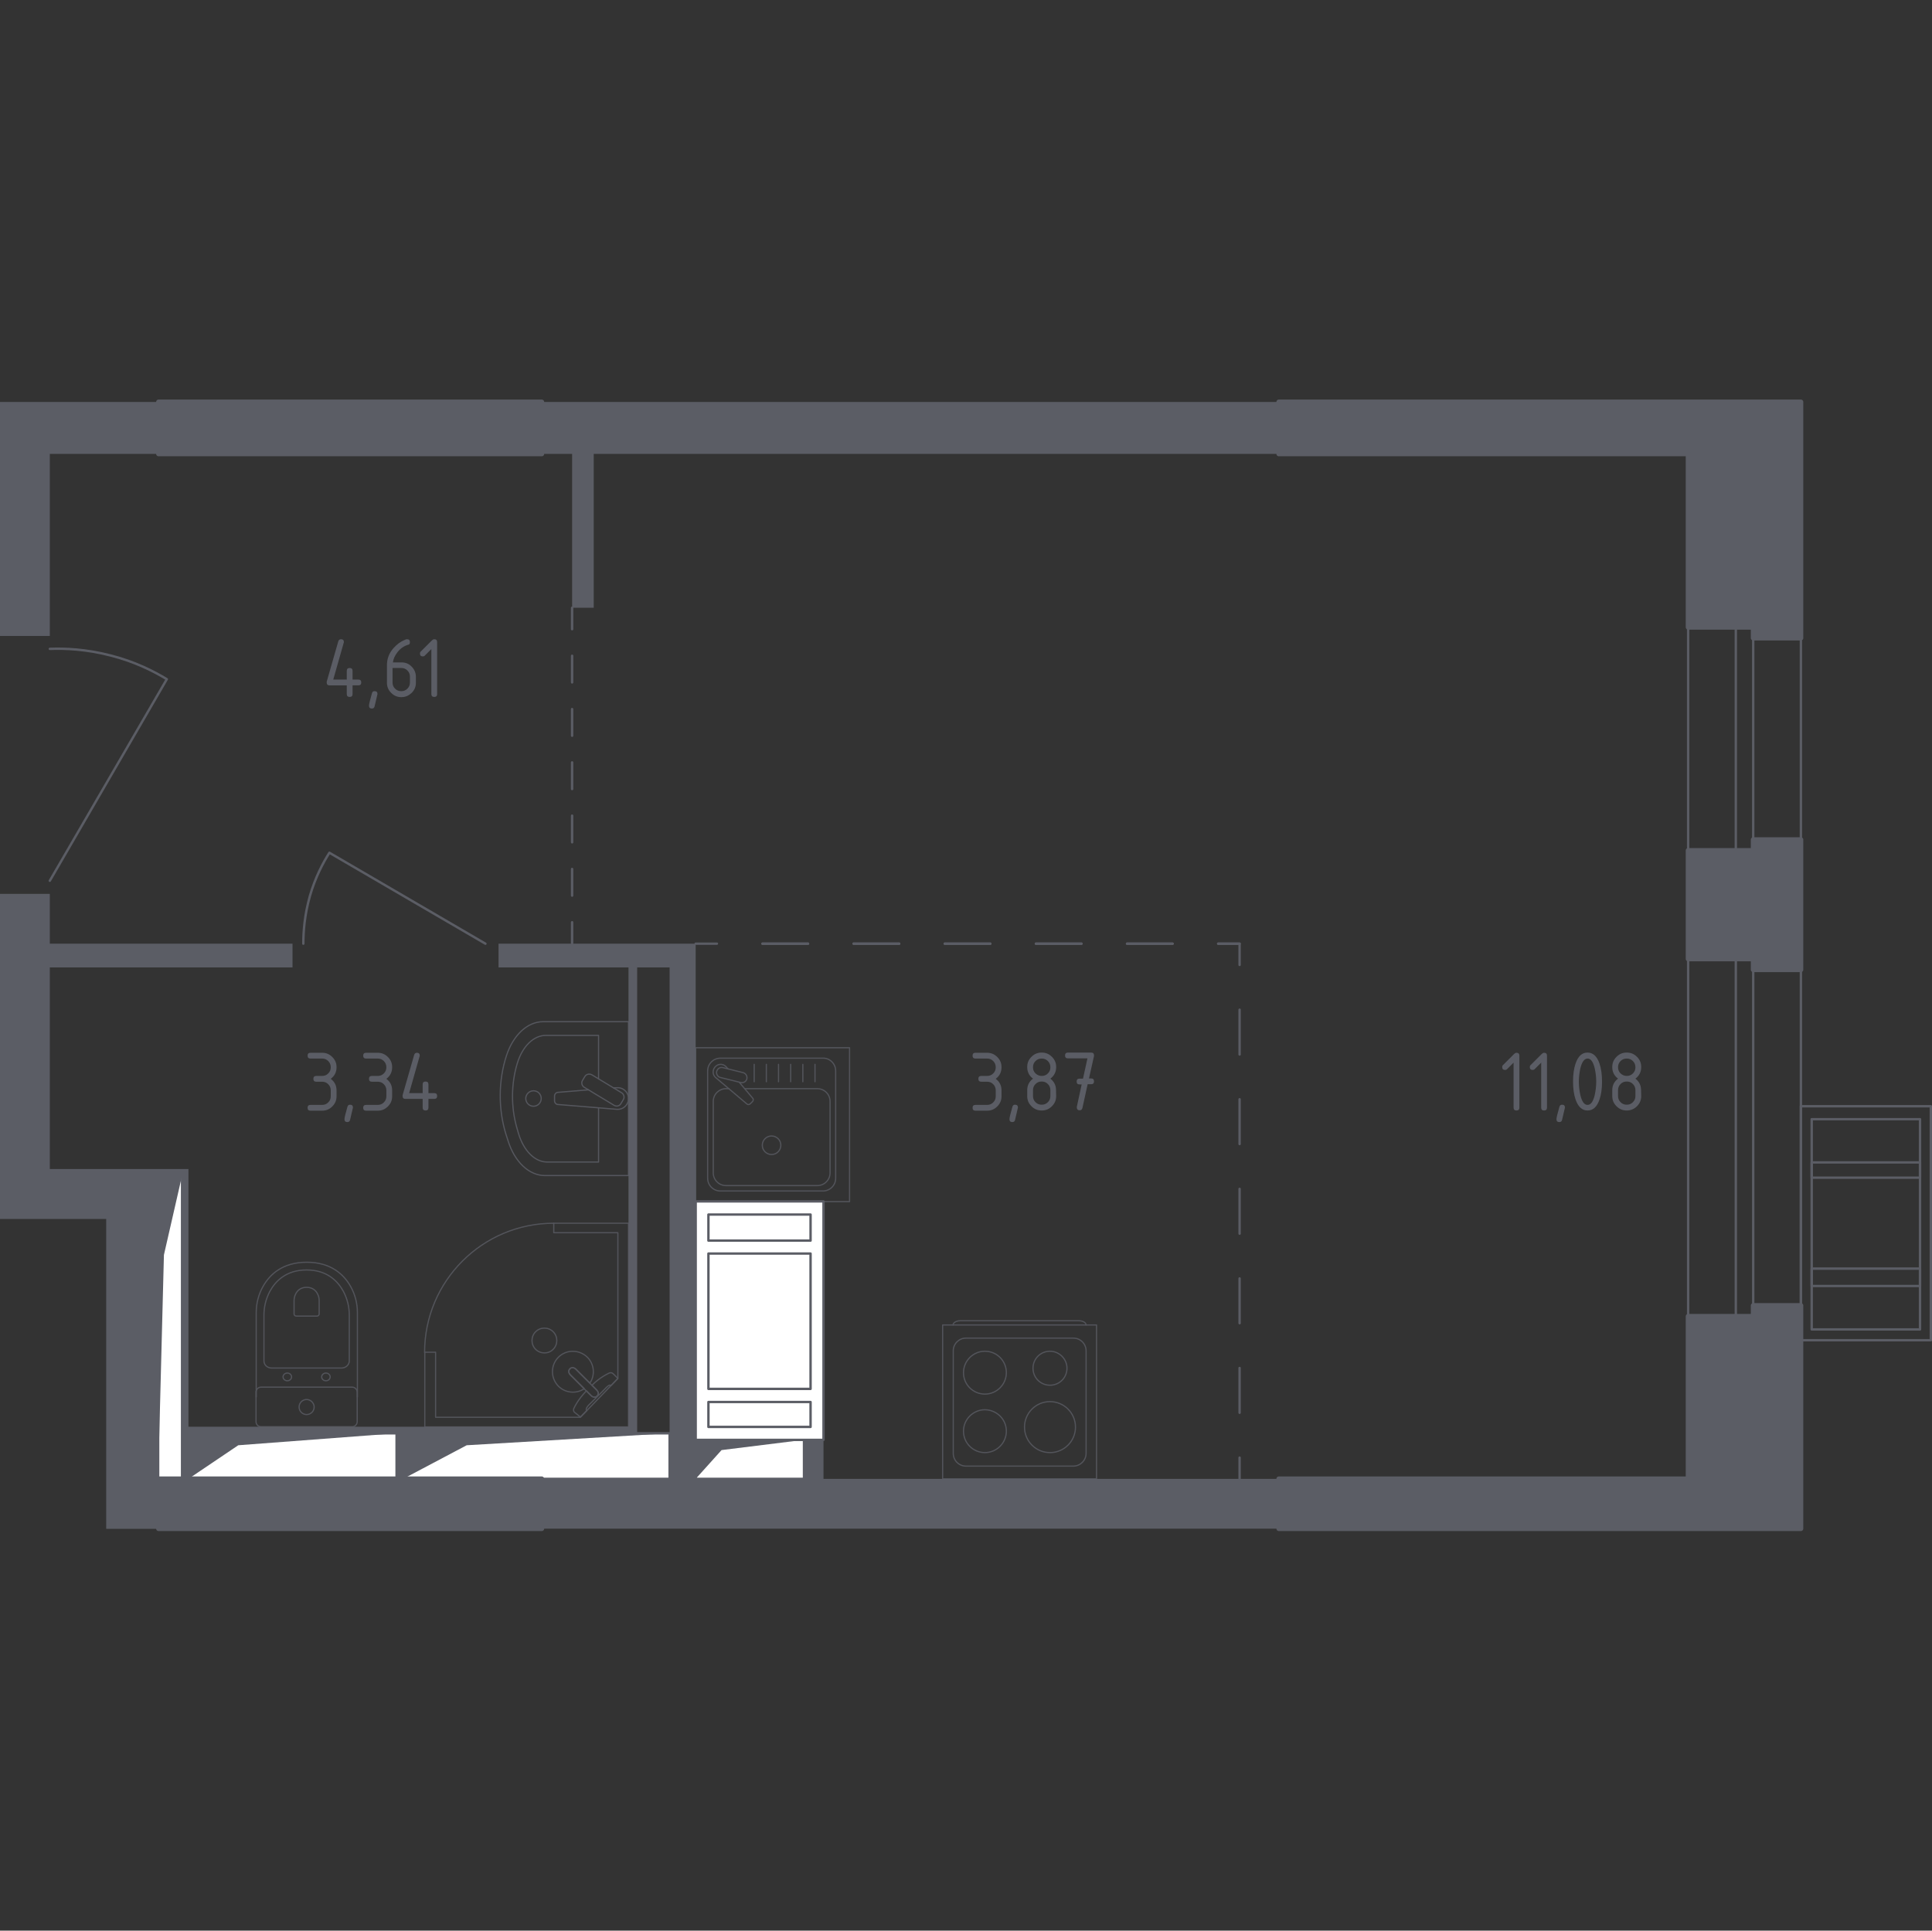 <?xml version="1.0" encoding="utf-8"?>
<!-- Generator: Adobe Illustrator 25.2.1, SVG Export Plug-In . SVG Version: 6.00 Build 0)  -->
<svg version="1.1" xmlns="http://www.w3.org/2000/svg" xmlns:xlink="http://www.w3.org/1999/xlink" x="0px" y="0px"
	 viewBox="0 0 1000.6 1000" style="enable-background:new 0 0 1000.6 1000;" xml:space="preserve">
<rect x="0" y="0" width="1000.6" height="1000" fill="#333333" stroke="none"/>
<style type="text/css">
	.st0{fill:none;stroke:#5B5D65;stroke-width:1.237;stroke-linecap:round;stroke-linejoin:round;stroke-miterlimit:10;}
	.st1{fill:#FFFFFF;stroke:#5B5D65;stroke-width:1.237;stroke-linecap:round;stroke-linejoin:round;stroke-miterlimit:10;}
	.st2{fill:#5B5D65;}
	.st3{fill:none;stroke:#5B5D65;stroke-width:1.237;stroke-linecap:round;stroke-linejoin:round;}
	
		.st4{fill:none;stroke:#5B5D65;stroke-width:1.237;stroke-linecap:round;stroke-linejoin:round;stroke-dasharray:13.807,13.807,13.807,13.807;}
	
		.st5{fill:none;stroke:#5B5D65;stroke-width:1.237;stroke-linecap:round;stroke-linejoin:round;stroke-dasharray:13.807,13.807,13.807,13.807,13.807,13.807;}
	
		.st6{fill:none;stroke:#5B5D65;stroke-width:1.237;stroke-linecap:round;stroke-linejoin:round;stroke-dasharray:23.602,23.602,23.602,23.602;}
	
		.st7{fill:none;stroke:#5B5D65;stroke-width:1.237;stroke-linecap:round;stroke-linejoin:round;stroke-dasharray:23.602,23.602,23.602,23.602,23.602,23.602;}
	
		.st8{fill:none;stroke:#5B5D65;stroke-width:1.237;stroke-linecap:round;stroke-linejoin:round;stroke-dasharray:23.194,23.194,23.194,23.194;}
	
		.st9{fill:none;stroke:#5B5D65;stroke-width:1.237;stroke-linecap:round;stroke-linejoin:round;stroke-dasharray:23.194,23.194,23.194,23.194,23.194,23.194;}
	.st10{opacity:0.8;}
	.st11{fill:none;stroke:#5B5D65;stroke-width:0.618;stroke-linecap:round;stroke-linejoin:round;stroke-miterlimit:10;}
	.st12{opacity:0.86;}
	.st13{fill:#5B5D65;stroke:#5B5D65;stroke-width:2.473;stroke-linecap:round;stroke-linejoin:round;stroke-miterlimit:10;}
</style>
<g id="Слой_1">
</g>
<g id="Окна_x2C__двери">
	<g>
		<rect x="908" y="324.9" class="st0" width="24.7" height="115.7"/>
		<rect x="874.3" y="324.9" class="st0" width="24.7" height="115.7"/>
	</g>
	<g>
		<rect x="908" y="496.7" class="st0" width="24.7" height="185.2"/>
		<rect x="874.3" y="496.7" class="st0" width="24.7" height="185.2"/>
	</g>
	<g>
		<rect x="938.3" y="657.1" class="st0" width="56.1" height="9"/>
		<rect x="938.3" y="602.1" class="st0" width="56.1" height="7.9"/>
		<rect x="938.3" y="579.7" class="st0" width="56.1" height="108.9"/>
		<rect x="932.7" y="573" class="st0" width="67.3" height="121.2"/>
	</g>
	<path class="st0" d="M251.4,488.8l-80.8-47.1c-3.3,5.2-7.3,12.7-10.1,22.4c-2.8,9.9-3.4,18.5-3.4,24.7"/>
	<path class="st0" d="M25.8,456.2l60.6-104.4c-6.6-4-16.5-9.1-29.2-12.3c-12.7-3.3-23.7-3.7-31.4-3.4"/>
</g>
<g id="Шахты">
	<g>
		<polyline class="st1" points="81.9,766 94.3,766 94.3,608.9 81.9,608.9 81.9,766 		"/>
		<polygon class="st2" points="81.9,608.9 81.9,766 84.9,650 94.3,608.9 		"/>
	</g>
	<g>
		<polyline class="st1" points="97.6,766 205.4,766 205.4,742.4 97.6,742.4 97.6,766 		"/>
		<polygon class="st2" points="97.6,742.4 97.6,766 123.4,748.6 205.4,742.4 		"/>
	</g>
	<g>
		<polyline class="st1" points="208.8,766 346.8,766 346.8,742.4 208.8,742.4 208.8,766 		"/>
		<polygon class="st2" points="208.8,742.4 208.8,766 241.7,748.6 346.8,742.4 		"/>
	</g>
	<g>
		<polyline class="st1" points="360.3,766 416.4,766 416.4,745.8 360.3,745.8 360.3,766 		"/>
		<polygon class="st2" points="360.3,745.8 360.3,766 373.7,751.1 416.4,745.8 		"/>
	</g>
	<g>
		<rect x="360.3" y="622.3" class="st1" width="66.2" height="123.5"/>
		<rect x="366.9" y="726.2" class="st1" width="52.9" height="12.9"/>
		<rect x="366.9" y="629.1" class="st1" width="52.9" height="13.5"/>
		<rect x="366.9" y="649.3" class="st1" width="52.9" height="70.1"/>
	</g>
</g>
<g id="Пунктир">
	<g>
		<g>
			<line class="st3" x1="296.3" y1="488.8" x2="296.3" y2="477.7"/>
			<line class="st4" x1="296.3" y1="463.9" x2="296.3" y2="415.6"/>
			<line class="st5" x1="296.3" y1="408.7" x2="296.3" y2="332.8"/>
			<line class="st3" x1="296.3" y1="325.9" x2="296.3" y2="314.8"/>
		</g>
	</g>
	<g>
		<g>
			<line class="st3" x1="642" y1="488.8" x2="630.9" y2="488.8"/>
			<line class="st6" x1="607.3" y1="488.8" x2="524.7" y2="488.8"/>
			<line class="st7" x1="512.9" y1="488.8" x2="383.1" y2="488.8"/>
			<polyline class="st3" points="371.3,488.8 360.3,488.8 371.3,488.8 			"/>
			<line class="st6" x1="394.9" y1="488.8" x2="477.5" y2="488.8"/>
			<line class="st7" x1="489.3" y1="488.8" x2="619.1" y2="488.8"/>
			<polyline class="st3" points="630.9,488.8 642,488.8 642,499.8 			"/>
			<line class="st8" x1="642" y1="523" x2="642" y2="604.2"/>
			<line class="st9" x1="642" y1="615.8" x2="642" y2="743.4"/>
			<line class="st3" x1="642" y1="755" x2="642" y2="766"/>
		</g>
	</g>
</g>
<g id="Перегородки">
	<g>
		<polygon class="st2" points="82.1,208.2 0,208.2 0,329.4 25.8,329.4 25.8,235.1 82.1,235.1 		"/>
		<polygon class="st2" points="662.3,208.2 280.6,208.2 280.6,235.1 296.3,235.1 296.3,314.8 307.5,314.8 307.5,235.1 662.3,235.1 
					"/>
		<path class="st2" d="M426.5,766v-20.2h-10.1V766h-56.1l0-277.2l-102.1,0v12.3l67.3,0v237.9H97.6V605.5l-71.8,0V501.1h125.7v-12.3
			H25.8V463H0v168.4h55v160.5h27.1V766h15.6v-23.6h107.7V766h3.4v-23.6H330V501.1l16.8,0V766h-66.2v25.8h381.8V766H426.5z M81.9,766
			l0-157.1h12.3V766H81.9z"/>
	</g>
</g>
<g id="Сантехника">
	<g class="st10">
		<polygon class="st11" points="220,700.4 220,739.1 325.5,739.1 325.5,633.6 286.8,633.6 286.8,638.5 320,638.5 320,714 
			300.6,734.1 225.6,734.1 225.6,700.4 		"/>
		<path class="st11" d="M286.8,633.6c-36.9,0-66.9,29.9-66.9,66.9"/>
		<g>
			<path class="st11" d="M295.2,712l7.4,7.4l0.3,0.3l3.3,3.3c0,0,1.6,1.5,3,0.1c1.4-1.4-0.1-3-0.1-3l-3.3-3.3l-0.3-0.3l-7.4-7.4
				c0,0-1.6-1.5-3-0.1C293.8,710.4,295.2,712,295.2,712z"/>
			<path class="st11" d="M277.4,698.9c-2.5-2.5-2.5-6.6,0-9.1c2.5-2.5,6.6-2.5,9.1,0c2.5,2.5,2.5,6.6,0,9.1
				C284.1,701.4,279.9,701.4,277.4,698.9z"/>
			<path class="st11" d="M309.3,723.1c-1.4,1.4-3-0.1-3-0.1l-2.6-2.6c-2,2.1-3.7,4.3-4.9,6.2c-0.6,1-1.1,1.9-1.6,2.9v0
				c-0.3,0.7-0.2,1.5,0.3,2c1,0.8,2.1,1.6,3.1,2.5c1.1-1.1,2.2-2.3,3.3-3.4c0,0-0.1-0.1-0.2-0.2c-0.4-0.7,0.6-2,1.2-2.6
				c4.6-4.6,6.2-6.1,8.8-8.8c0.5-0.5,1.7-1.8,2.5-1.5c0.1,0.1,0.2,0.1,0.2,0.2c1.2-1.2,2.4-2.5,3.6-3.7c-0.8-0.9-1.6-1.6-2.5-2.5
				c-0.5-0.5-1.3-0.6-2-0.3c-1.1,0.5-2.1,1.1-3.1,1.7c-1.8,1.1-3.9,2.7-5.8,4.6l2.6,2.6C309.2,720.1,310.7,721.7,309.3,723.1z"/>
			<path class="st11" d="M289.2,703c-4.1,4.1-4.1,10.8,0,15c3.6,3.6,9.3,4.1,13.4,1.3l-7.3-7.3c0,0-1.5-1.6-0.1-3
				c1.4-1.4,3,0.1,3,0.1l7.3,7.3c2.8-4.1,2.3-9.8-1.3-13.4C300,698.9,293.3,698.9,289.2,703z"/>
		</g>
	</g>
	<g class="st10">
		<rect x="360.3" y="542.7" class="st11" width="79.7" height="79.7"/>
		<path class="st11" d="M432.8,554.7l0,55.6c0,3.7-3,6.6-6.6,6.6l-53.1,0c-3.7,0-6.6-3-6.6-6.6l0-55.6c0-3.7,3-6.6,6.6-6.6l53.1,0
			C429.8,548,432.8,551,432.8,554.7z"/>
		<path class="st11" d="M385.7,563.9l37.6,0c3.7,0,6.6,3,6.6,6.6l0,37c0,3.7-3,6.6-6.6,6.6l-47.3,0c-3.7,0-6.6-3-6.6-6.6l0-37
			c0-3.7,3-6.6,6.6-6.6h1.5"/>
		<path class="st11" d="M399.6,588.4c2.6,0,4.8,2.1,4.8,4.8c0,2.6-2.1,4.8-4.8,4.8c-2.6,0-4.8-2.1-4.8-4.8
			C394.8,590.5,397,588.4,399.6,588.4z"/>
		<path class="st11" d="M377.1,553.7l-1-1.1c-1.3-1.5-3.6-1.8-5.3-0.4c-0.1,0.1-0.2,0.2-0.3,0.3c-0.1,0.1-0.2,0.2-0.3,0.3
			c-1.3,1.7-1.1,4,0.4,5.3l16.2,13.7c0.5,0.5,1.3,0.4,1.8-0.1l1.1-1.1c0.5-0.5,0.6-1.3,0.1-1.8l-6.9-8.2"/>
		<path class="st11" d="M386.8,558.8L386.8,558.8c-0.3,1.4-1.8,2.3-3.2,1.9l-10.5-2.6c-1.4-0.3-2.3-1.8-1.9-3.2
			c0.4-1.4,1.8-2.3,3.2-1.9l10.5,2.6C386.3,556,387.1,557.4,386.8,558.8z"/>
		<line class="st11" x1="422.1" y1="560.3" x2="422.1" y2="551.3"/>
		<line class="st11" x1="415.8" y1="560.3" x2="415.8" y2="551.3"/>
		<line class="st11" x1="409.5" y1="560.3" x2="409.5" y2="551.3"/>
		<line class="st11" x1="403.2" y1="560.3" x2="403.2" y2="551.3"/>
		<line class="st11" x1="396.9" y1="560.3" x2="396.9" y2="551.3"/>
		<line class="st11" x1="390.6" y1="560.3" x2="390.6" y2="551.3"/>
	</g>
	<g class="st10">
		<path class="st11" d="M493.6,686.3L493.6,686.3c0-1.2,1.7-2.2,3.7-2.2h61.5c2,0,3.7,1,3.7,2.2"/>
		<rect x="488.2" y="686.3" class="st11" width="79.7" height="79.7"/>
		<path class="st11" d="M555.9,759.4h-55.6c-3.7,0-6.6-3-6.6-6.6v-53.1c0-3.7,3-6.6,6.6-6.6h55.6c3.7,0,6.6,3,6.6,6.6v53.1
			C562.5,756.4,559.5,759.4,555.9,759.4z"/>
		<path class="st11" d="M521.2,741.3c0,6.1-5,11.1-11.1,11.1c-6.1,0-11.1-4.9-11.1-11.1c0-6.1,5-11.1,11.1-11.1
			C516.3,730.3,521.2,735.2,521.2,741.3z"/>
		<path class="st11" d="M557,739.2c0,7.3-5.9,13.2-13.2,13.2c-7.3,0-13.2-5.9-13.2-13.2c0-7.3,5.9-13.2,13.2-13.2
			C551.1,726,557,731.9,557,739.2z"/>
		<path class="st11" d="M521.2,711c0,6.1-5,11.1-11.1,11.1c-6.1,0-11.1-4.9-11.1-11.1c0-6.1,5-11.1,11.1-11.1
			C516.3,699.9,521.2,704.9,521.2,711z"/>
		<path class="st11" d="M552.6,708.7c0,4.9-3.9,8.8-8.8,8.8c-4.9,0-8.8-3.9-8.8-8.8c0-4.9,3.9-8.8,8.8-8.8
			C548.6,699.9,552.6,703.9,552.6,708.7z"/>
	</g>
	<g class="st12">
		<path class="st11" d="M325.5,608.9h-43.3c-8.2,0-15.7-7.1-19.1-18.1l-1.1-3.4c-4-12.9-3.9-27.8,0.3-40.6
			c3.5-10.7,10.9-17.6,19-17.6h44.2V608.9z"/>
		<path class="st11" d="M310,573.9v28h-26.6c-6.4,0-12.2-5.8-14.9-14.9l-0.8-2.8c-3.1-10.6-3-22.9,0.2-33.4
			c2.7-8.9,8.5-14.5,14.8-14.5H310v22.6"/>
		<path class="st11" d="M317.8,563.5l1.8-0.1c2.8-0.2,5.5,1.9,5.9,5c0,0.2,0,0.4,0,0.6s0,0.4,0,0.6c-0.4,3.1-3,5.2-5.9,5l-30.6-2.5
			c-1,0-1.8-0.9-1.8-2v-2.3c0-1.1,0.8-2,1.8-2l15.8-1.3"/>
		<path class="st11" d="M302.9,557.6l-1.2,2c-0.8,1.2-0.3,2.9,0.9,3.6l15.4,9.3c1.3,0.8,2.9,0.4,3.6-0.9l1.2-2
			c0.8-1.2,0.3-2.9-0.9-3.6l-15.4-9.3C305.2,556,303.6,556.4,302.9,557.6z"/>
		<path class="st11" d="M276.3,565c-2.2,0-4,1.8-4,4c0,2.2,1.8,4,4,4c2.2,0,4-1.8,4-4C280.3,566.8,278.6,565,276.3,565z"/>
	</g>
	<g class="st10">
		<path class="st11" d="M185.1,723.6v-43.7c0-4.8-1.2-9.5-3.6-13.7c-3.4-6-10.1-12.4-22.6-12.4c-12.6,0-19.2,6.4-22.6,12.4
			c-2.4,4.2-3.6,8.9-3.6,13.7v43.7"/>
		<path class="st11" d="M176.9,708.6c2.2,0,4-1.7,4-3.7v-23.6c0-4.3-1-8.5-3-12.3c-2.9-5.4-8.5-11.2-19.1-11.2
			c-10.6,0-16.2,5.8-19.1,11.2c-2,3.8-3,8-3,12.3v23.6c0,2.1,1.8,3.7,4,3.7H176.9z"/>
		<path class="st11" d="M164.1,681.7c0.7,0,1.2-0.5,1.2-1.1v-6.9c0-1.3-0.3-2.5-0.9-3.6c-0.8-1.6-2.5-3.3-5.6-3.3
			c-3.1,0-4.8,1.7-5.6,3.3c-0.6,1.1-0.9,2.4-0.9,3.6v6.9c0,0.6,0.5,1.1,1.2,1.1H164.1z"/>
		<path class="st11" d="M166.6,713.2c0-1.1,1-2,2.2-2c1.2,0,2.2,0.9,2.2,2c0,1.1-1,2-2.2,2C167.6,715.2,166.6,714.3,166.6,713.2z"/>
		<path class="st11" d="M146.6,713.2c0-1.1,1-2,2.2-2c1.2,0,2.2,0.9,2.2,2c0,1.1-1,2-2.2,2C147.6,715.2,146.6,714.3,146.6,713.2z"/>
		<path class="st11" d="M135.2,718.5h47.2c1.4,0,2.6,1.2,2.6,2.6v15.3c0,1.4-1.2,2.6-2.6,2.6h-47.2c-1.5,0-2.6-1.2-2.6-2.6v-15.3
			C132.6,719.7,133.7,718.5,135.2,718.5z"/>
		<path class="st11" d="M154.9,728.8c0-2.2,1.8-3.9,3.9-3.9s3.9,1.8,3.9,3.9c0,2.2-1.8,3.9-3.9,3.9S154.9,731,154.9,728.8z"/>
	</g>
</g>
<g id="Несущие">
	<g>
		<polygon class="st13" points="932.7,208.2 662.3,208.2 662.3,235.1 874.3,235.1 874.3,324.9 908,324.9 908,330.5 932.7,330.5 		
			"/>
		<polyline class="st13" points="280.6,208.2 82.1,208.2 82.1,235.1 280.6,235.1 280.6,208.2 		"/>
		<polygon class="st13" points="908,434.9 908,440.5 874.3,440.5 874.3,496.7 908,496.7 908,502.3 932.7,502.3 932.7,434.9 		"/>
		<polyline class="st13" points="280.6,766 82.1,766 82.1,791.8 280.6,791.8 280.6,766 		"/>
		<polygon class="st13" points="908,676.2 908,681.8 874.3,681.8 874.3,766 662.3,766 662.3,791.8 932.7,791.8 932.7,676.2 		"/>
	</g>
</g>
<g id="Слой_12">
</g>
<g id="Лифты_x2C__лестницы">
</g>
<g id="Площади">
	<g>
		<path class="st2" d="M166.8,560.3h-3c-1,0-1.5-0.5-1.5-1.5c0-1,0.5-1.5,1.5-1.5h3c1.3,0,2.3-0.4,3.2-1.3c0.9-0.9,1.3-1.9,1.3-3.2
			c0-1.2-0.4-2.3-1.3-3.2c-0.9-0.9-1.9-1.3-3.2-1.3h-6c-1,0-1.5-0.5-1.5-1.5c0-1,0.5-1.5,1.5-1.5h6c2.1,0,3.8,0.7,5.3,2.2
			c1.5,1.5,2.2,3.2,2.2,5.3c0,2.5-1,4.5-3,6c2,1.5,3,3.5,3,6v3c0,2.1-0.7,3.8-2.2,5.3c-1.5,1.5-3.2,2.2-5.3,2.2h-6
			c-1,0-1.5-0.5-1.5-1.5c0-1,0.5-1.5,1.5-1.5h6c1.3,0,2.3-0.4,3.2-1.3s1.3-1.9,1.3-3.2v-3c0-1.2-0.4-2.3-1.3-3.2
			C169.1,560.7,168.1,560.3,166.8,560.3z"/>
		<path class="st2" d="M181.3,572.2c1,0,1.5,0.5,1.5,1.5c0,0.1-0.5,2.3-1.5,6.4c-0.2,0.8-0.7,1.1-1.4,1.1c-1,0-1.5-0.5-1.5-1.5
			c0-0.7,0.5-2.8,1.5-6.3C180.1,572.6,180.5,572.2,181.3,572.2z"/>
		<path class="st2" d="M195.6,560.3h-3c-1,0-1.5-0.5-1.5-1.5c0-1,0.5-1.5,1.5-1.5h3c1.3,0,2.3-0.4,3.2-1.3c0.9-0.9,1.3-1.9,1.3-3.2
			c0-1.2-0.4-2.3-1.3-3.2c-0.9-0.9-1.9-1.3-3.2-1.3h-6c-1,0-1.5-0.5-1.5-1.5c0-1,0.5-1.5,1.5-1.5h6c2.1,0,3.8,0.7,5.3,2.2
			c1.5,1.5,2.2,3.2,2.2,5.3c0,2.5-1,4.5-3,6c2,1.5,3,3.5,3,6v3c0,2.1-0.7,3.8-2.2,5.3c-1.5,1.5-3.2,2.2-5.3,2.2h-6
			c-1,0-1.5-0.5-1.5-1.5c0-1,0.5-1.5,1.5-1.5h6c1.3,0,2.3-0.4,3.2-1.3s1.3-1.9,1.3-3.2v-3c0-1.2-0.4-2.3-1.3-3.2
			C197.9,560.7,196.9,560.3,195.6,560.3z"/>
		<path class="st2" d="M208.5,567.7c0-0.2,0-0.3,0-0.4l6-20.9c0.2-0.7,0.7-1.1,1.4-1.1c1,0,1.5,0.5,1.5,1.5c0,0.1,0,0.3-0.1,0.4
			l-5.4,19h7v-4.5c0-1,0.5-1.5,1.5-1.5c1,0,1.5,0.5,1.5,1.5v4.5h3c1,0,1.5,0.5,1.5,1.5c0,1-0.5,1.5-1.5,1.5h-3v4.5
			c0,1-0.5,1.5-1.5,1.5c-1,0-1.5-0.5-1.5-1.5v-4.5h-9C209,569.2,208.5,568.7,208.5,567.7z"/>
	</g>
	<g>
		<path class="st2" d="M169.2,353.5c0-0.2,0-0.3,0-0.4l6-20.9c0.2-0.7,0.7-1.1,1.4-1.1c1,0,1.5,0.5,1.5,1.5c0,0.1,0,0.3-0.1,0.4
			l-5.4,19h7v-4.5c0-1,0.5-1.5,1.5-1.5c1,0,1.5,0.5,1.5,1.5v4.5h3c1,0,1.5,0.5,1.5,1.5c0,1-0.5,1.5-1.5,1.5h-3v4.5
			c0,1-0.5,1.5-1.5,1.5c-1,0-1.5-0.5-1.5-1.5V355h-9C169.7,355,169.2,354.5,169.2,353.5z"/>
		<path class="st2" d="M194,358c1,0,1.5,0.5,1.5,1.5c0,0.1-0.5,2.3-1.5,6.4c-0.2,0.8-0.7,1.1-1.4,1.1c-1,0-1.5-0.5-1.5-1.5
			c0-0.7,0.5-2.8,1.5-6.3C192.8,358.3,193.2,358,194,358z"/>
		<path class="st2" d="M210.8,331.1c1,0,1.5,0.5,1.5,1.5c0,0.7-0.2,1.2-0.7,1.3c-2.2,0.6-4.2,1.9-5.8,4c-1.3,1.7-2.1,3.4-2.3,5.2
			h4.4c2.1,0,3.9,0.7,5.3,2.2c1.4,1.4,2.2,3.2,2.2,5.3v3c0,2.1-0.7,3.8-2.2,5.3c-1.5,1.4-3.2,2.2-5.3,2.2c-2.1,0-3.8-0.7-5.3-2.2
			s-2.2-3.2-2.2-5.3v-9c0-3.4,1.1-6.3,3.4-8.9c1.8-2,3.7-3.4,5.7-4.2C210,331.2,210.4,331.1,210.8,331.1z M203.3,346v7.5
			c0,1.3,0.4,2.3,1.3,3.2s1.9,1.3,3.2,1.3s2.3-0.4,3.2-1.3s1.3-1.9,1.3-3.2v-3c0-1.3-0.4-2.3-1.3-3.2c-0.9-0.9-1.9-1.3-3.2-1.3
			H203.3z"/>
		<path class="st2" d="M223.4,336.2l-3.4,3.4c-0.3,0.3-0.6,0.4-1,0.4c-1,0-1.5-0.5-1.5-1.5c0-0.4,0.1-0.8,0.4-1l5.8-5.8
			c0.4-0.4,0.8-0.6,1.2-0.6c1,0,1.5,0.5,1.5,1.5v26.9c0,1-0.5,1.5-1.5,1.5s-1.5-0.5-1.5-1.5V336.2z"/>
	</g>
	<g>
		<path class="st2" d="M511.2,560.3h-3c-1,0-1.5-0.5-1.5-1.5c0-1,0.5-1.5,1.5-1.5h3c1.3,0,2.3-0.4,3.2-1.3c0.9-0.9,1.3-1.9,1.3-3.2
			c0-1.2-0.4-2.3-1.3-3.2c-0.9-0.9-1.9-1.3-3.2-1.3h-6c-1,0-1.5-0.5-1.5-1.5c0-1,0.5-1.5,1.5-1.5h6c2.1,0,3.8,0.7,5.3,2.2
			c1.5,1.5,2.2,3.2,2.2,5.3c0,2.5-1,4.5-3,6c2,1.5,3,3.5,3,6v3c0,2.1-0.7,3.8-2.2,5.3c-1.5,1.5-3.2,2.2-5.3,2.2h-6
			c-1,0-1.5-0.5-1.5-1.5c0-1,0.5-1.5,1.5-1.5h6c1.3,0,2.3-0.4,3.2-1.3s1.3-1.9,1.3-3.2v-3c0-1.2-0.4-2.3-1.3-3.2
			C513.5,560.7,512.5,560.3,511.2,560.3z"/>
		<path class="st2" d="M525.7,572.2c1,0,1.5,0.5,1.5,1.5c0,0.1-0.5,2.3-1.5,6.4c-0.2,0.8-0.7,1.1-1.4,1.1c-1,0-1.5-0.5-1.5-1.5
			c0-0.7,0.5-2.8,1.5-6.3C524.5,572.6,524.9,572.2,525.7,572.2z"/>
		<path class="st2" d="M539.5,575.2c-2.1,0-3.8-0.7-5.3-2.2c-1.5-1.5-2.2-3.2-2.2-5.3v-3c0-2.5,1-4.5,3-6c-2-1.5-3-3.5-3-6
			c0-2.1,0.7-3.8,2.2-5.3c1.5-1.5,3.2-2.2,5.3-2.2c2.1,0,3.8,0.7,5.3,2.2c1.5,1.5,2.2,3.2,2.2,5.3c0,2.5-1,4.5-3,6
			c1.4,1.1,2.3,2.4,2.7,4c0.2,0.8,0.3,2.5,0.3,5c0,2.1-0.7,3.8-2.2,5.3C543.3,574.5,541.6,575.2,539.5,575.2z M539.5,557.3
			c1.3,0,2.3-0.4,3.2-1.3c0.9-0.9,1.3-1.9,1.3-3.2c0-1.2-0.4-2.3-1.3-3.2c-0.9-0.9-1.9-1.3-3.2-1.3c-1.3,0-2.3,0.4-3.2,1.3
			s-1.3,1.9-1.3,3.2s0.4,2.3,1.3,3.2C537.2,556.8,538.2,557.3,539.5,557.3z M539.5,572.2c1.3,0,2.3-0.4,3.2-1.3s1.3-1.9,1.3-3.2v-3
			c0-1.2-0.4-2.3-1.3-3.2c-0.9-0.9-1.9-1.3-3.2-1.3c-1.3,0-2.3,0.4-3.2,1.3c-0.9,0.9-1.3,1.9-1.3,3.2v3c0,1.3,0.4,2.3,1.3,3.2
			S538.2,572.2,539.5,572.2z"/>
		<path class="st2" d="M560.2,561.7l-1.1,0c-1,0-1.5-0.5-1.5-1.5s0.5-1.5,1.5-1.5l1.8,0l2.3-10.5h-10.1c-1,0-1.5-0.5-1.5-1.5
			c0-1,0.5-1.5,1.5-1.5h12c1,0,1.5,0.5,1.5,1.4c0,0.1,0,0.2,0,0.4l-2.6,11.6l1.1,0c1,0,1.5,0.5,1.5,1.5s-0.5,1.5-1.5,1.5l-1.8,0
			l-2.7,12.3c-0.2,0.8-0.7,1.2-1.4,1.2c-1,0-1.5-0.5-1.5-1.5c0-0.2,0-0.3,0-0.3L560.2,561.7z"/>
	</g>
	<g>
		<path class="st2" d="M783.9,550.4l-3.4,3.4c-0.3,0.3-0.6,0.4-1,0.4c-1,0-1.5-0.5-1.5-1.5c0-0.4,0.1-0.8,0.4-1l5.8-5.8
			c0.4-0.4,0.8-0.6,1.2-0.6c1,0,1.5,0.5,1.5,1.5v26.9c0,1-0.5,1.5-1.5,1.5s-1.5-0.5-1.5-1.5V550.4z"/>
		<path class="st2" d="M798.2,550.4l-3.4,3.4c-0.3,0.3-0.6,0.4-1,0.4c-1,0-1.5-0.5-1.5-1.5c0-0.4,0.1-0.8,0.4-1l5.8-5.8
			c0.4-0.4,0.8-0.6,1.2-0.6c1,0,1.5,0.5,1.5,1.5v26.9c0,1-0.5,1.5-1.5,1.5s-1.5-0.5-1.5-1.5V550.4z"/>
		<path class="st2" d="M809,572.2c1,0,1.5,0.5,1.5,1.5c0,0.1-0.5,2.3-1.5,6.4c-0.2,0.8-0.7,1.1-1.4,1.1c-1,0-1.5-0.5-1.5-1.5
			c0-0.7,0.5-2.8,1.5-6.3C807.8,572.6,808.2,572.2,809,572.2z"/>
		<path class="st2" d="M829.7,560.3c0,3.6-0.4,6.6-1.3,9.2c-1.3,3.8-3.3,5.7-6.2,5.7c-2.8,0-4.9-1.9-6.2-5.7
			c-0.9-2.6-1.3-5.7-1.3-9.3c0-3.6,0.4-6.7,1.3-9.3c1.3-3.8,3.3-5.7,6.2-5.7c2.8,0,4.9,1.9,6.2,5.7
			C829.3,553.6,829.7,556.7,829.7,560.3z M826.7,560.3c0-2.5-0.3-4.8-0.8-7c-0.8-3.3-2-5-3.7-5c-1.6,0-2.9,1.7-3.7,5
			c-0.5,2.2-0.8,4.6-0.8,7c0,2.5,0.3,4.8,0.8,7c0.8,3.3,2,5,3.7,5c1.7,0,2.9-1.7,3.7-5C826.4,565,826.7,562.7,826.7,560.3z"/>
		<path class="st2" d="M842.5,575.2c-2.1,0-3.8-0.7-5.3-2.2c-1.5-1.5-2.2-3.2-2.2-5.3v-3c0-2.5,1-4.5,3-6c-2-1.5-3-3.5-3-6
			c0-2.1,0.7-3.8,2.2-5.3c1.5-1.5,3.2-2.2,5.3-2.2c2.1,0,3.8,0.7,5.3,2.2c1.5,1.5,2.2,3.2,2.2,5.3c0,2.5-1,4.5-3,6
			c1.4,1.1,2.3,2.4,2.7,4c0.2,0.8,0.3,2.5,0.3,5c0,2.1-0.7,3.8-2.2,5.3C846.3,574.5,844.5,575.2,842.5,575.2z M842.5,557.3
			c1.3,0,2.3-0.4,3.2-1.3c0.9-0.9,1.3-1.9,1.3-3.2c0-1.2-0.4-2.3-1.3-3.2c-0.9-0.9-1.9-1.3-3.2-1.3c-1.3,0-2.3,0.4-3.2,1.3
			s-1.3,1.9-1.3,3.2s0.4,2.3,1.3,3.2C840.2,556.8,841.2,557.3,842.5,557.3z M842.5,572.2c1.3,0,2.3-0.4,3.2-1.3s1.3-1.9,1.3-3.2v-3
			c0-1.2-0.4-2.3-1.3-3.2c-0.9-0.9-1.9-1.3-3.2-1.3c-1.3,0-2.3,0.4-3.2,1.3c-0.9,0.9-1.3,1.9-1.3,3.2v3c0,1.3,0.4,2.3,1.3,3.2
			S841.2,572.2,842.5,572.2z"/>
	</g>
</g>
<g id="Таблички">
</g>
<g id="Этаж_x2C__секции">
</g>
</svg>
